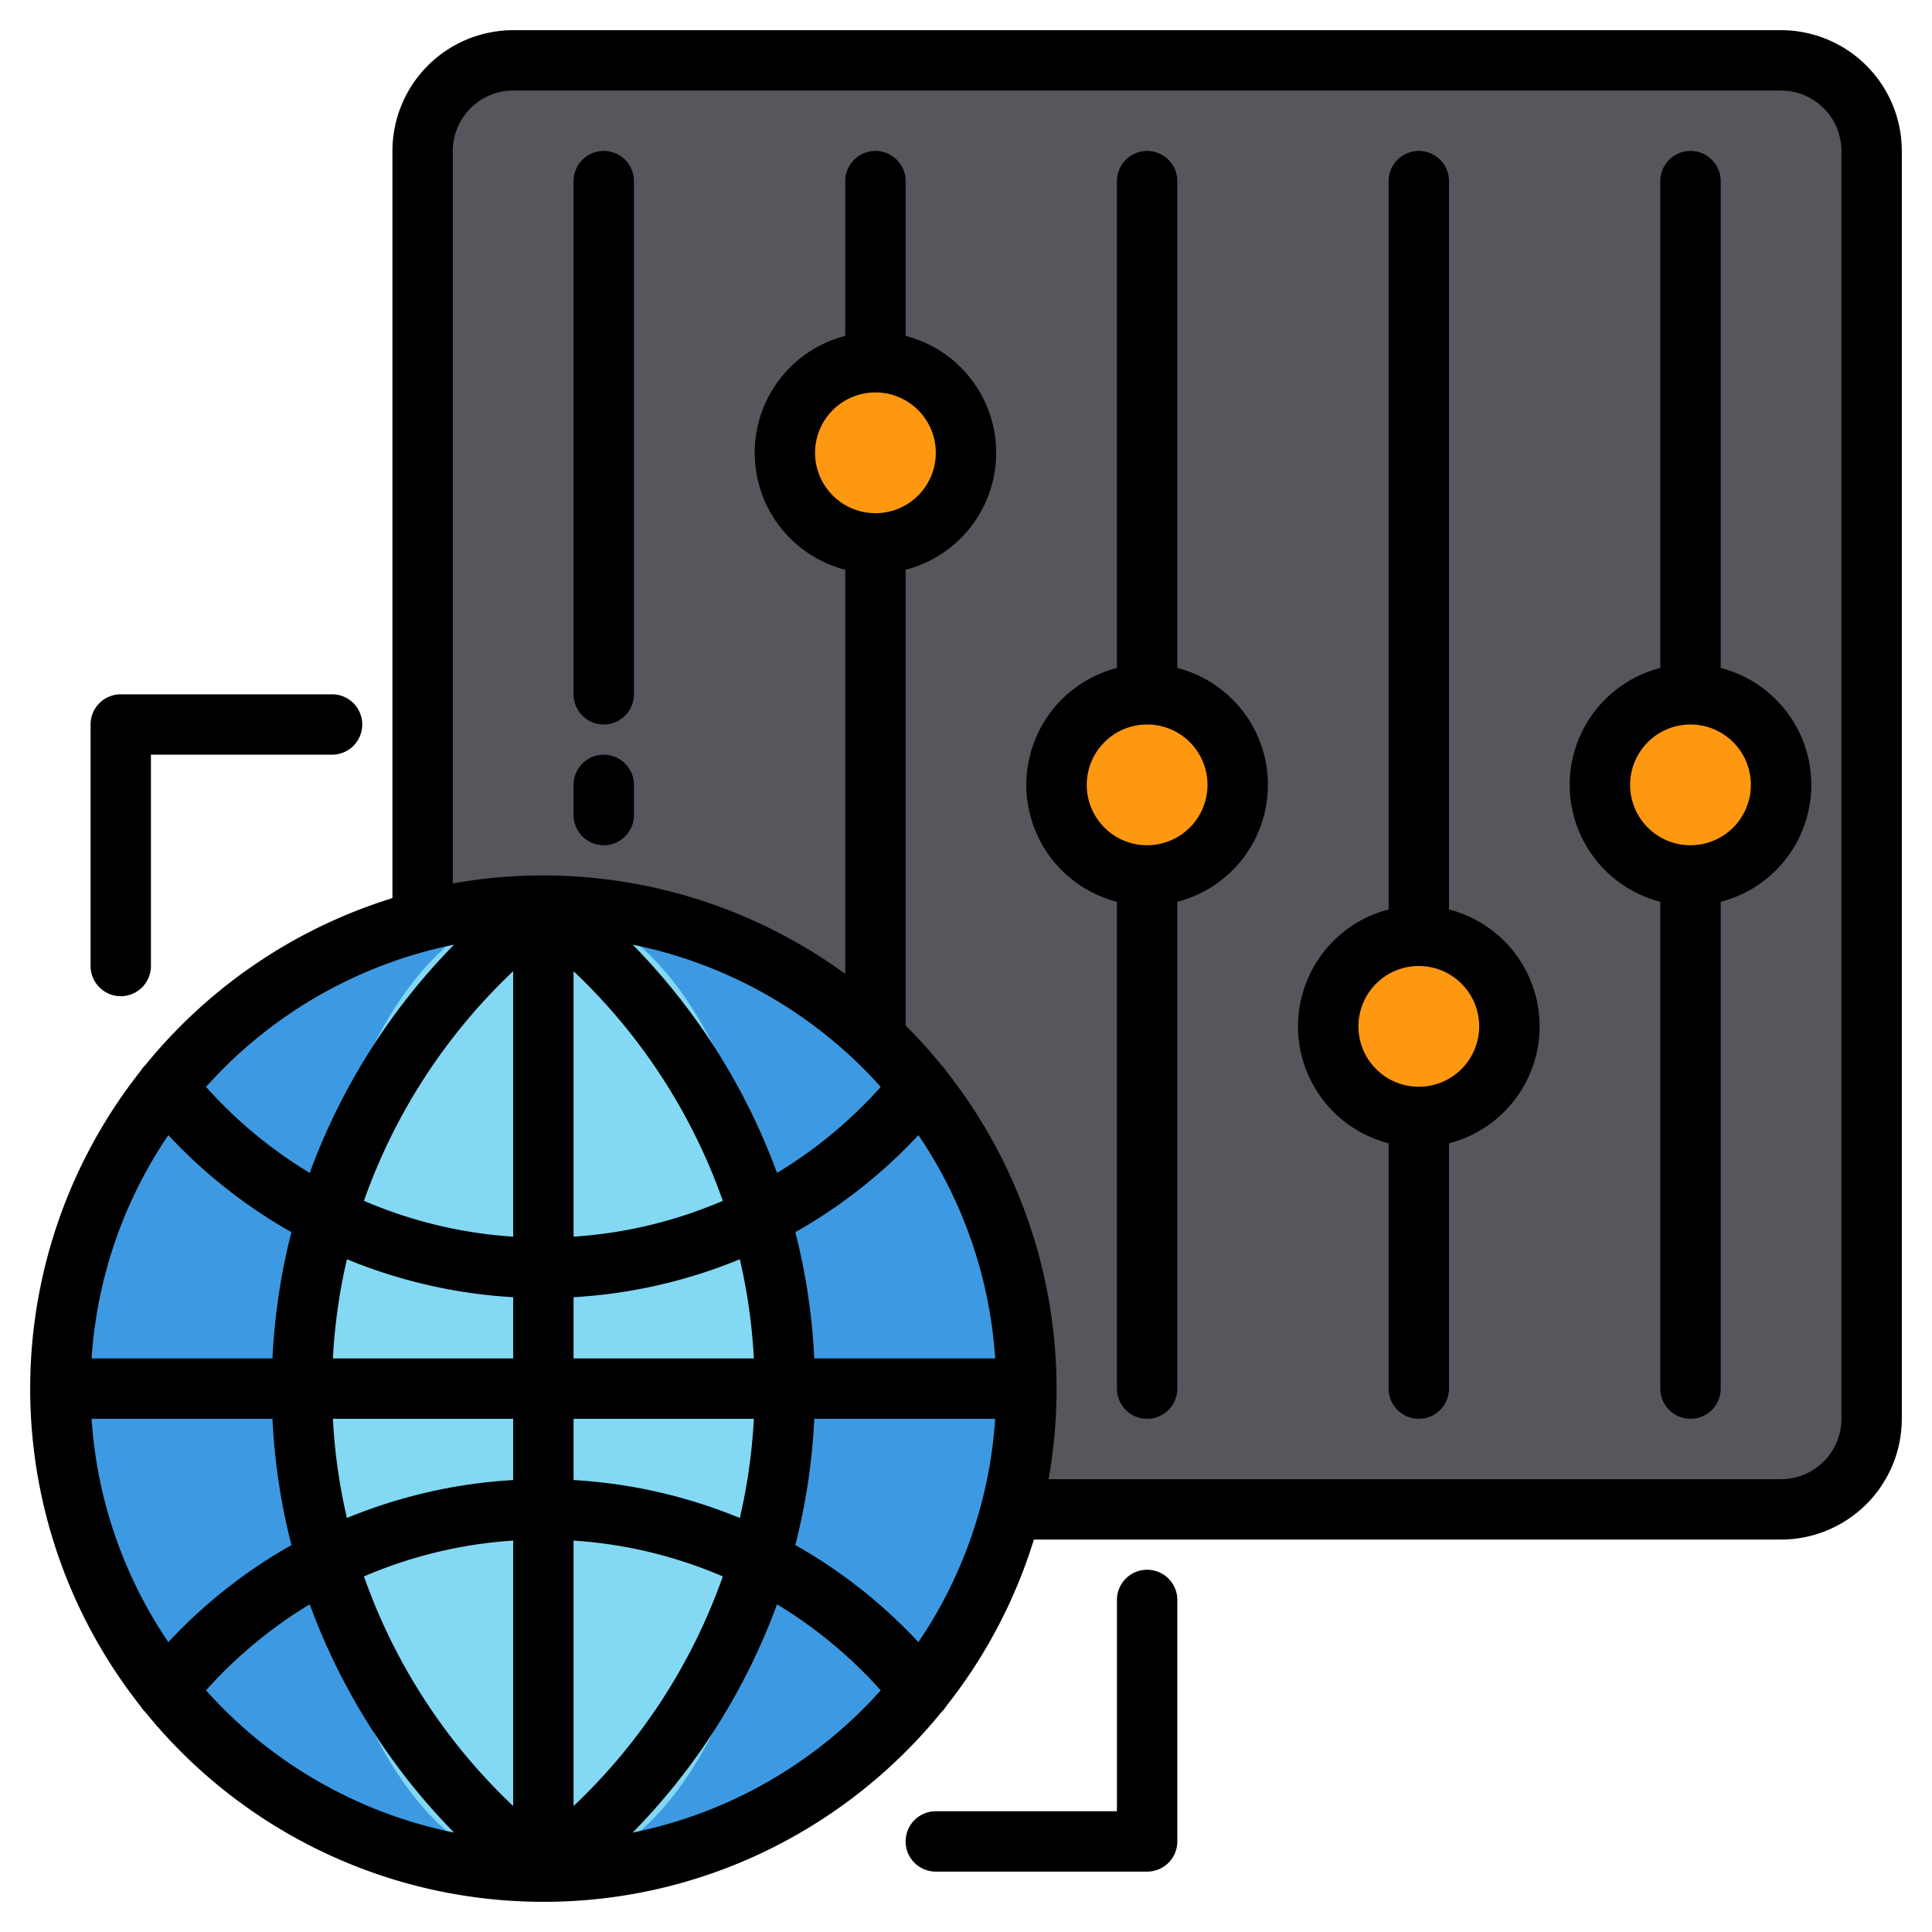 <?xml version="1.0"?>
<svg xmlns="http://www.w3.org/2000/svg" width="512" height="512" viewBox="0 0 512 512"><g><g><path d="M267.97,400H472a24.006,24.006,0,0,0,24-24V40a24.006,24.006,0,0,0-24-24H136a24.006,24.006,0,0,0-24,24V244.03" fill="#57565c"/><circle cx="304" cy="208" r="24" fill="#ff9811"/><circle cx="376" cy="272" r="24" fill="#ff9811"/><circle cx="448" cy="208" r="24" fill="#ff9811"/><circle cx="232" cy="120" r="24" fill="#ff9811"/><circle cx="144" cy="368" r="128" fill="#3d9ae2"/><ellipse cx="144" cy="368" rx="64" ry="128" fill="#83d8f4"/></g><g><path d="M472,8H136a32.036,32.036,0,0,0-32,32V238.01a136.311,136.311,0,0,0-65.47,44.24,7.665,7.665,0,0,0-1.23,1.52,135.72,135.72,0,0,0,0,168.46,7.665,7.665,0,0,0,1.23,1.52A135.749,135.749,0,0,0,143.99,504h.02a135,135,0,0,0,59.31-13.64,136.7,136.7,0,0,0,46.15-36.61,7.846,7.846,0,0,0,1.24-1.53A135.745,135.745,0,0,0,273.99,408H472a32.036,32.036,0,0,0,32-32V40A32.036,32.036,0,0,0,472,8ZM120.33,250.35a169.825,169.825,0,0,0-38.25,60.49,120.171,120.171,0,0,1-27.48-22.8A120.063,120.063,0,0,1,120.33,250.35ZM44.61,300.82a136.076,136.076,0,0,0,32.62,25.72A165.963,165.963,0,0,0,72.21,360H24.27A119.348,119.348,0,0,1,44.61,300.82Zm0,134.36A119.348,119.348,0,0,1,24.27,376H72.21a165.963,165.963,0,0,0,5.02,33.46A136.076,136.076,0,0,0,44.61,435.18Zm9.99,12.78a120.171,120.171,0,0,1,27.48-22.8,169.825,169.825,0,0,0,38.25,60.49A120.063,120.063,0,0,1,54.6,447.96ZM136,478.62a154.25,154.25,0,0,1-39.55-60.85,119.673,119.673,0,0,1,39.55-9.5Zm0-86.39a135.872,135.872,0,0,0-44.06,10.06A150.553,150.553,0,0,1,88.22,376H136ZM136,360H88.22a150.553,150.553,0,0,1,3.72-26.29A135.872,135.872,0,0,0,136,343.77Zm0-32.27a119.673,119.673,0,0,1-39.55-9.5A154.25,154.25,0,0,1,136,257.38Zm16,150.89V408.27a119.673,119.673,0,0,1,39.55,9.5A154.25,154.25,0,0,1,152,478.62Zm81.4-190.58a120.171,120.171,0,0,1-27.48,22.8,169.825,169.825,0,0,0-38.25-60.49A120.063,120.063,0,0,1,233.4,288.04ZM216,120a16,16,0,1,1,16,16A16.021,16.021,0,0,1,216,120ZM191.55,318.23a119.673,119.673,0,0,1-39.55,9.5V257.38A154.25,154.25,0,0,1,191.55,318.23Zm4.51,15.48A150.553,150.553,0,0,1,199.78,360H152V343.77A135.872,135.872,0,0,0,196.06,333.71ZM199.78,376a150.553,150.553,0,0,1-3.72,26.29A135.872,135.872,0,0,0,152,392.23V376ZM167.67,485.65a169.825,169.825,0,0,0,38.25-60.49,120.171,120.171,0,0,1,27.48,22.8A120.063,120.063,0,0,1,167.67,485.65Zm75.72-50.47a136.076,136.076,0,0,0-32.62-25.72A165.963,165.963,0,0,0,215.79,376h47.94A119.348,119.348,0,0,1,243.39,435.18ZM215.79,360a165.963,165.963,0,0,0-5.02-33.46,136.076,136.076,0,0,0,32.62-25.72A119.348,119.348,0,0,1,263.73,360ZM488,376a16.021,16.021,0,0,1-16,16H277.88a135.967,135.967,0,0,0-27.17-108.22,7.846,7.846,0,0,0-1.24-1.53A136.415,136.415,0,0,0,240,271.76V150.99a32.008,32.008,0,0,0,0-61.98V48a8,8,0,0,0-16,0V89.01a32.008,32.008,0,0,0,0,61.98v107.1a135.956,135.956,0,0,0-104-23.97V40a16.021,16.021,0,0,1,16-16H472a16.021,16.021,0,0,1,16,16Z"/><path d="M312,177.013V48a8,8,0,0,0-16,0V177.013a32,32,0,0,0,0,61.974V368a8,8,0,0,0,16,0V238.987a32,32,0,0,0,0-61.974ZM304,224a16,16,0,1,1,16-16A16.019,16.019,0,0,1,304,224Z"/><path d="M384,241.013V48a8,8,0,0,0-16,0V241.013a32,32,0,0,0,0,61.974V368a8,8,0,0,0,16,0V302.987a32,32,0,0,0,0-61.974ZM376,288a16,16,0,1,1,16-16A16.019,16.019,0,0,1,376,288Z"/><path d="M456,177.013V48a8,8,0,0,0-16,0V177.013a32,32,0,0,0,0,61.974V368a8,8,0,0,0,16,0V238.987a32,32,0,0,0,0-61.974ZM448,224a16,16,0,1,1,16-16A16.019,16.019,0,0,1,448,224Z"/><path d="M160,40a8,8,0,0,0-8,8V184a8,8,0,0,0,16,0V48A8,8,0,0,0,160,40Z"/><path d="M160,200a8,8,0,0,0-8,8v8a8,8,0,0,0,16,0v-8A8,8,0,0,0,160,200Z"/><path d="M32,264a8,8,0,0,0,8-8V200H88a8,8,0,0,0,0-16H32a8,8,0,0,0-8,8v64A8,8,0,0,0,32,264Z"/><path d="M304,416a8,8,0,0,0-8,8v56H248a8,8,0,0,0,0,16h56a8,8,0,0,0,8-8V424A8,8,0,0,0,304,416Z"/></g></g></svg>
